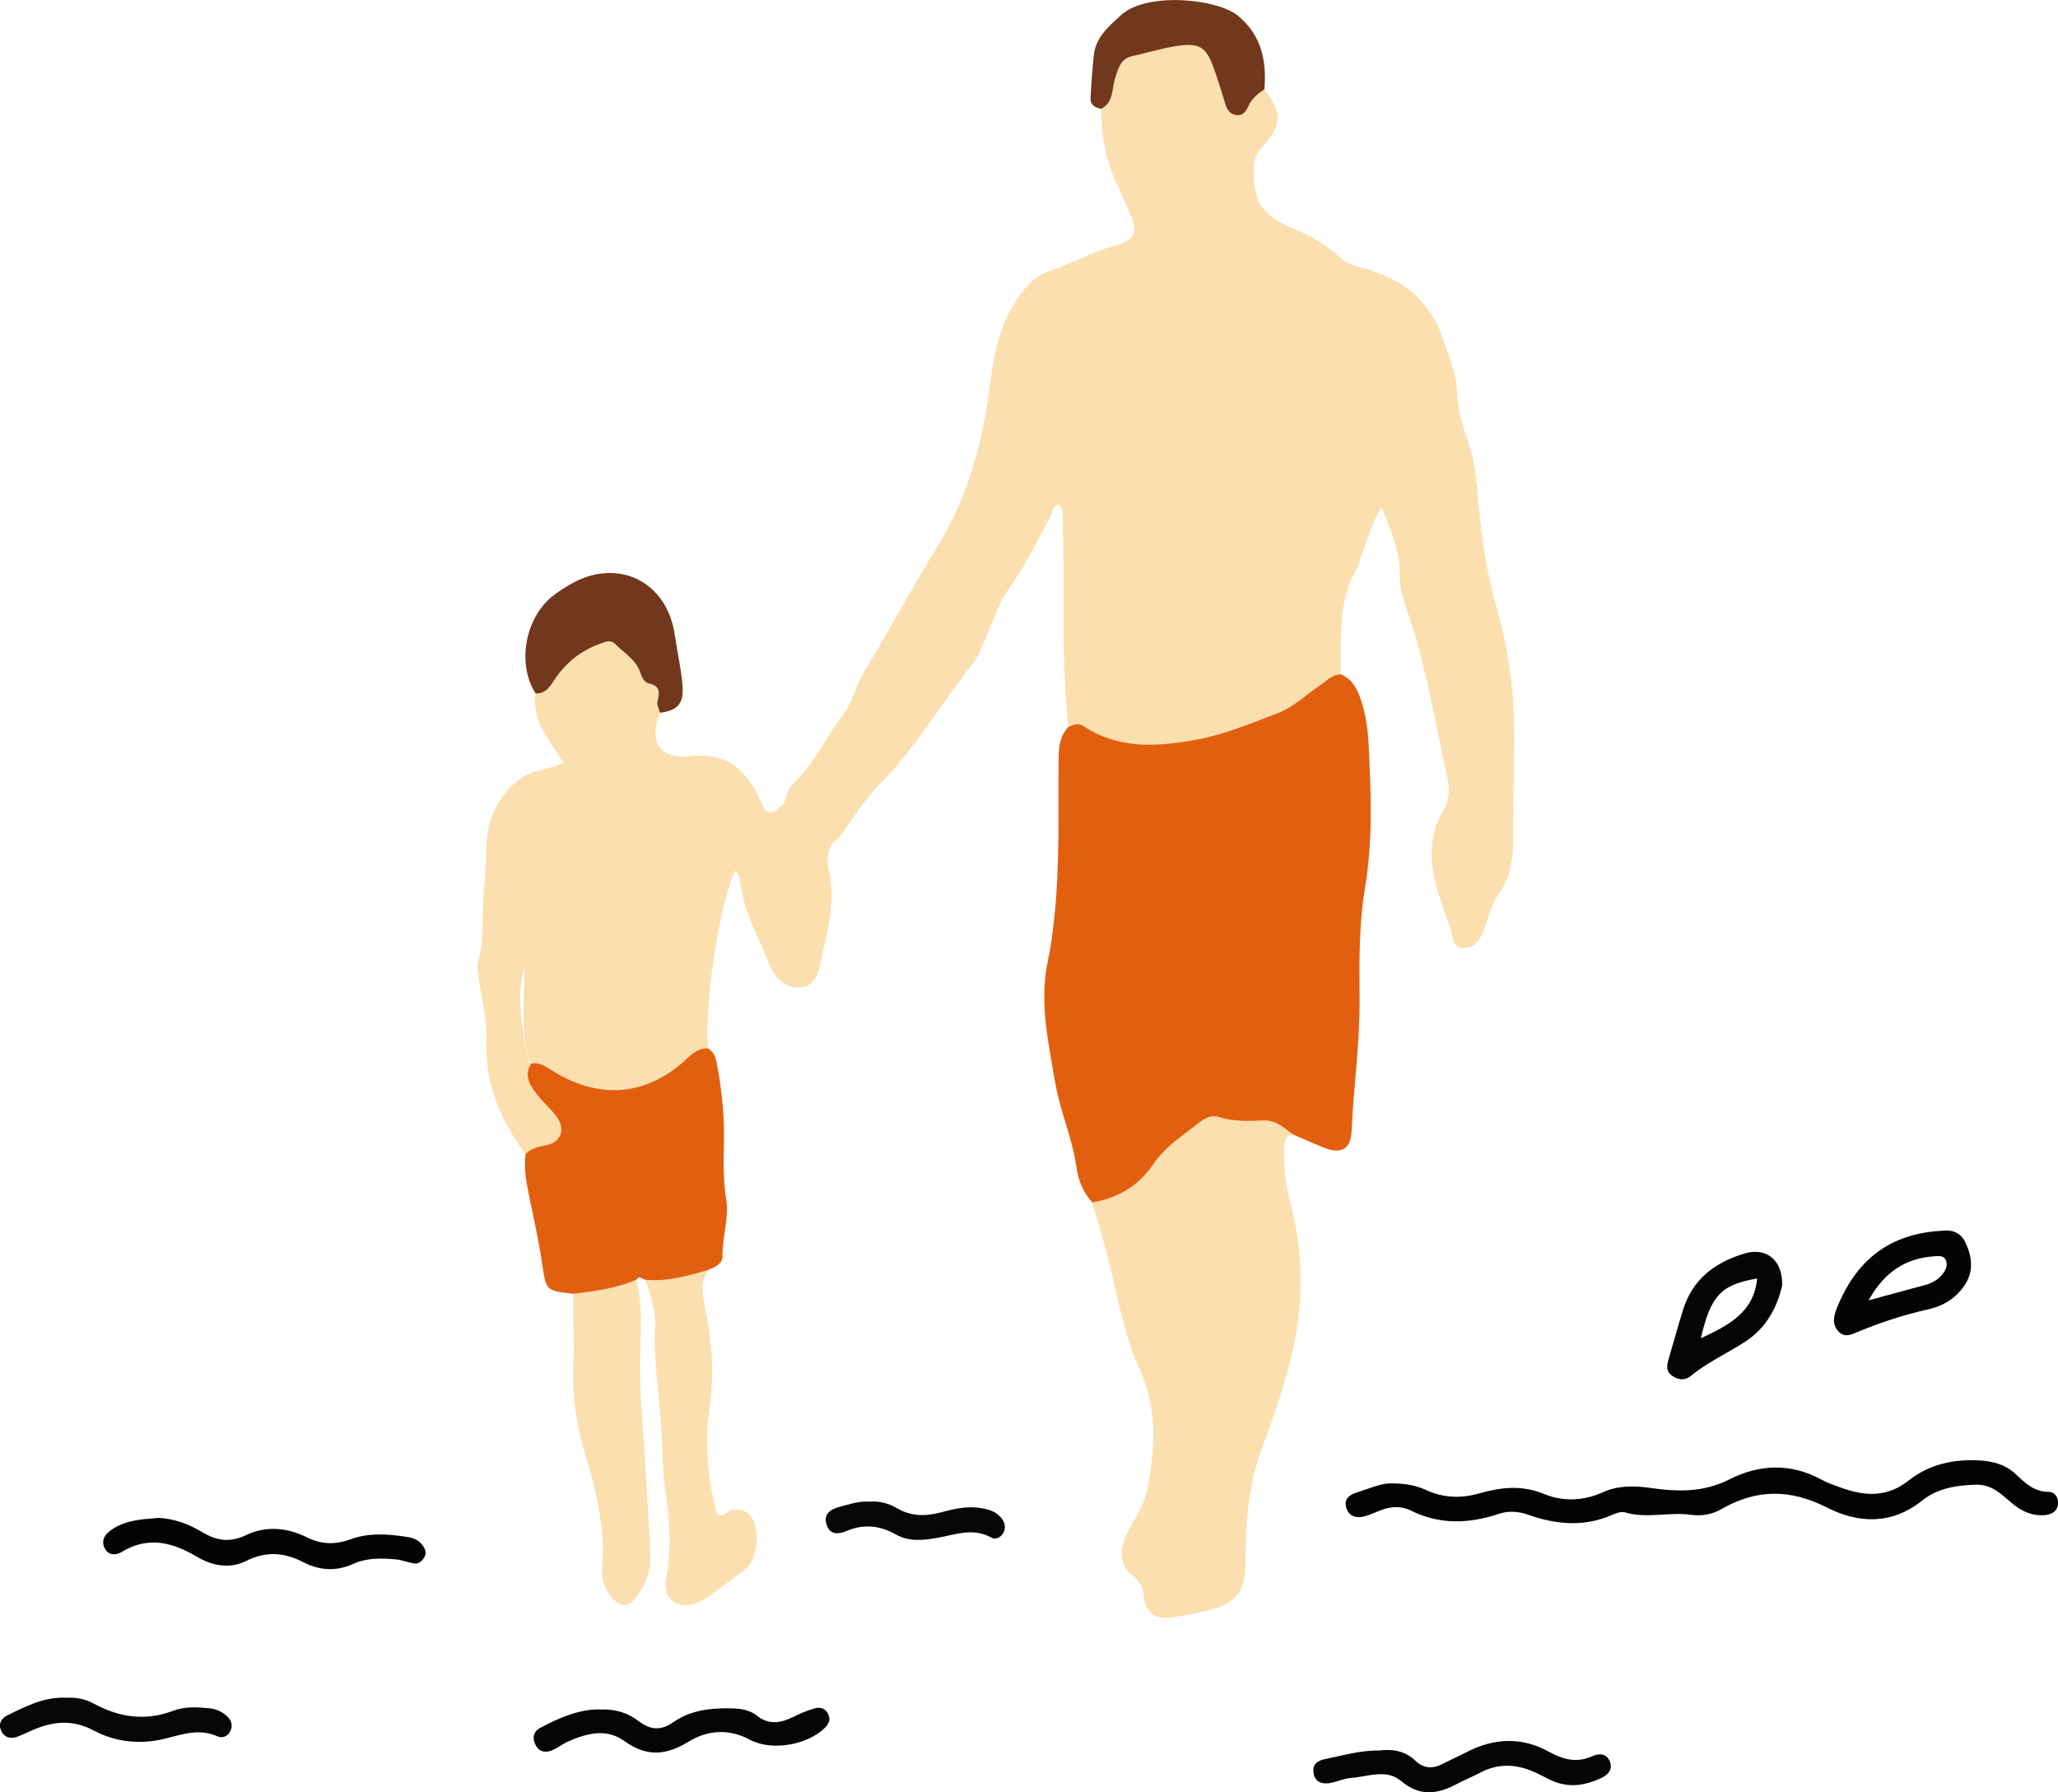 <?xml version="1.0" encoding="UTF-8"?>
<svg id="Layer_2" xmlns="http://www.w3.org/2000/svg" viewBox="0 0 322.37 280.76">
  <defs>
    <style>
      .cls-1 {
        fill: #080707;
      }

      .cls-2 {
        fill: #72381d;
      }

      .cls-3 {
        fill: #e35f10;
      }

      .cls-4 {
        fill: #040303;
      }

      .cls-5 {
        fill: #060404;
      }

      .cls-6 {
        fill: #040404;
      }

      .cls-7 {
        fill: #fbdfae;
      }

      .cls-8 {
        fill: #050504;
      }

      .cls-9 {
        fill: #050505;
      }
    </style>
  </defs>
  <g id="_レイヤー_1" data-name="レイヤー_1">
    <g>
      <path class="cls-7" d="M167.34,113.89c-1.13-10.73-.53-21.5-.86-32.24-.03-.84.18-1.75-.62-2.64-1,.2-.99,1.25-1.34,1.91-2.04,3.87-3.99,7.74-6.52,11.36-1.76,2.52-2.71,5.61-3.95,8.48-.45,1.04-.8,2.1-1.52,3-5.01,6.24-8.96,13.26-14.66,18.99-2.26,2.28-4.01,5.08-5.91,7.7-.45.62-.84,1.23-1.54,1.56-.37.14-.89.17-1.04-.11-1.47-2.8-3.72-4.73-6.6-5.96.37-1.2.71-2.49,1.61-3.35,3.23-3.06,5.03-7.13,7.66-10.6,1.54-2.03,2.03-4.55,3.3-6.7,4-6.77,7.83-13.64,11.89-20.37,4.68-7.76,6.78-16.31,7.91-25.14.57-4.51,1.48-8.78,4.01-12.69,1.36-2.1,2.85-3.8,5.19-4.6,3.54-1.2,6.81-3.09,10.45-4.07,3.11-.84,3.51-1.99,2.22-4.97-.59-1.37-1.19-2.75-1.83-4.1-1.86-3.9-2.77-8-2.67-12.32-.04-.63.12-1.23.29-1.83,1.83-6.65,6.71-9.81,13.61-8.86,1.89.26,3.24,1.17,4.07,2.86.66,1.34,1.04,2.79,1.55,4.2q1.21,3.33,4,1.18c.59-.46,1.18-.94,2.01-.59,2.88,3.83,2.86,5.59-.42,9.15-.84.91-1.2,1.76-1.23,2.96-.12,5.54,1.08,7.53,6.27,9.75,2.68,1.14,5.18,2.51,7.29,4.53.83.8,1.77,1.15,2.92,1.44,6.15,1.52,10.95,4.77,13.07,11.08.99,2.94,2.25,5.77,2.34,9.01.07,2.21.69,4.47,1.45,6.56,1.47,4.07,1.65,8.3,2.06,12.52.48,4.98,1.4,9.92,2.77,14.71,2.09,7.31,2.79,14.7,2.61,22.24-.11,4.75-.12,9.51-.18,14.27-.04,2.8-.55,5.48-2.21,7.82-1.04,1.46-1.49,3.16-2.06,4.81-.37,1.07-.72,2.15-1.57,2.94-1.17,1.08-3.11.96-3.45-.46-1.09-4.46-3.43-8.6-3.43-13.36,0-2.3.33-4.47,1.55-6.46,1.08-1.76,1.39-3.53.9-5.68-1.98-8.76-3.34-17.65-6.32-26.18-.61-1.75-1.18-3.65-1.14-5.47.08-3.79-1.39-7.06-2.87-10.69-1.61,2.46-2.17,5.13-3.19,7.59-.24.57-.2,1.29-.52,1.79-3.26,5.23-2.55,11.07-2.67,16.79-6.32,6.67-14.54,9.43-23.2,11.32-6.91,1.51-13.41.45-19.53-3.07Z"/>
      <path class="cls-3" d="M167.34,113.89c.79-.32,1.48-.75,2.43-.12,5.4,3.59,11.35,3.22,17.34,2.16,4.57-.8,8.85-2.61,13.15-4.26,2.49-.95,4.35-2.9,6.55-4.33,1.03-.67,1.86-1.72,3.25-1.7,1.76.77,2.56,2.29,3.12,4,.74,2.27,1.09,4.62,1.21,7,.37,7.49.68,14.97-.57,22.44-.95,5.69-.9,11.47-.85,17.21.07,7.02-.94,13.96-1.26,20.94-.13,2.82-1.64,3.62-4.35,2.54-1.62-.64-3.21-1.37-4.81-2.05-3.67-1.49-7.62-1.44-11.43-1.52-4.08-.08-6.59,3.26-8.98,6.08-2.06,2.43-4.18,4.62-7.16,5.86-1.27.53-2.52,1.22-3.88.22-1.47-1.61-2.19-3.43-2.51-5.66-.62-4.43-2.52-8.58-3.28-13.03-1.09-6.39-2.56-12.71-1.15-19.24.45-2.07.71-4.18.94-6.28.96-8.45.62-16.94.72-25.41.02-1.81.24-3.46,1.51-4.84Z"/>
      <path class="cls-7" d="M122.78,125.93c3.51-.53,5.54,1,6.23,4.44.15.76.72,1.27,1.4,1.63-.73,1.25-.95,2.66-.63,3.99,1.19,4.92-.15,9.63-1.14,14.35-.4,1.92-.94,4.28-3.37,4.38-2.52.11-4.06-1.81-4.91-4-1.67-4.28-4.05-8.32-4.46-13.03-.04-.46-.41-.88-.65-1.37-1.87,2.83-4.98,19.17-4.36,27.91-3.8,3.31-7.19,6.9-12.92,7.27-5.9.38-10.66-1.38-14.99-5.03-1.53-5.13-.76-10.36-.86-14.8-1.31,4.42-.37,9.52.7,14.62,1.17,2.02,1.53,4.43,3.32,6.17,1.5,1.45,3.27,3.11,2.12,5.49-1.15,2.39-3.48,2.9-5.95,2.84-3.93-5.34-6.4-11.08-6.11-17.95.13-3.16-.78-6.37-1.19-9.56-.11-.86-.37-1.81-.14-2.59,1.18-4.01.49-8.17,1.01-12.24.3-2.38.15-4.89.43-7.32.42-3.76,2.15-6.84,5.16-9.14.89-.68,1.95-1.05,3.06-1.3,1.19-.26,2.34-.7,3.78-1.15-2.15-3.51-5.01-6.55-4.43-10.88,2.13-2.92,4.27-5.82,7.55-7.62,3.49-1.92,5.22-1.66,7.91,1.2,1.36,1.45,2.3,3.21,3.79,4.59,1.5,1.38.95,3.19.24,4.85-.24.96-.64,1.91-.7,2.88-.14,2.25,1.25,3.72,3.54,3.91.62.05,1.26.1,1.87.02,5.6-.71,8.95,2.08,11.04,6.96,1.02,2.38,1.48,2.4,3.64.5Z"/>
      <path class="cls-7" d="M171.1,188.36c4.02-.66,7.29-2.64,9.54-5.97,1.88-2.79,4.64-4.5,7.15-6.51.87-.7,2.02-1.27,3.15-.9,2.33.76,4.69.62,7.05.54,1.96-.07,3.16,1.22,4.56,2.2-1.09.15-1.33.87-1.39,1.86-.17,2.91.18,5.81.9,8.55,2.09,7.9,2.19,15.82.36,23.69-1.16,4.97-2.8,9.86-4.62,14.64-2.22,5.85-2.72,11.89-2.7,18.01.01,4.86-1.34,6.76-6.12,7.86-1.82.42-3.66.78-5.52,1.04-2.39.33-4.02-.77-4.25-3.06-.14-1.46-.48-2.41-1.73-3.41-2.05-1.64-2.24-4.16-.86-6.8,1.21-2.32,2.7-4.47,3.19-7.14,1.14-6.24,1.46-12.38-1.25-18.36-2.65-5.85-3.58-12.2-5.21-18.35-.7-2.65-1.5-5.26-2.27-7.89Z"/>
      <path class="cls-3" d="M83.16,166.62c1.21-.26,2.12.3,3.1.93,7.47,4.84,15.04,4.22,21.39-1.75.94-.88,1.87-1.64,3.25-1.57,1.1.63,1.28,1.71,1.48,2.84.71,3.93,1.1,7.87,1.02,11.87-.06,2.97-.14,5.94.35,8.92.49,2.97-.62,5.91-.58,8.9.01,1.32-1.23,1.74-2.26,2.18-2.98,2.32-6.18,3.27-9.8,1.54-.47-.04-.94-.78-1.42-.01-2.88,2.56-6.06,3.75-9.86,2.19-4.37-.45-4.27-.46-4.91-4.73-.55-3.66-1.35-7.28-2.1-10.91-.43-2.07-.77-4.13-.49-6.24.9-.94,2.04-1.13,3.29-1.39,2.33-.49,2.99-2.56,1.57-4.47-.88-1.18-2.03-2.16-2.94-3.31-1.15-1.46-2.26-2.99-1.07-4.98h0Z"/>
      <path class="cls-7" d="M101.09,200.48c3.4.31,6.61-.58,9.8-1.54-1.1,1.73-.9,3.61-.52,5.44,1.16,5.52,1.55,10.98.72,16.65-.79,5.4-.14,10.88,1.19,16.12,1.22.62,1.69-.54,2.5-.66,1.25-.19,2.2.19,2.94,1.19,1.35,1.82.94,6.55-.79,7.95-2.03,1.64-4.14,3.19-6.27,4.7-.69.49-1.55.85-2.39,1.02-2.64.53-4.42-1.2-3.93-3.87.83-4.47.65-8.89-.04-13.35-.55-3.56-.51-7.2-.73-10.78-.31-5.08-1.25-10.13-.96-15.27.15-2.61-.66-5.14-1.53-7.6Z"/>
      <path class="cls-7" d="M89.81,202.66c3.37-.37,6.71-.85,9.86-2.19.89,3.44.77,6.95.63,10.44-.29,7.39.63,14.73,1,22.09.19,3.72.48,7.46.59,11.2.07,2.28-.97,4.14-2.14,5.88-1.19,1.77-2.63,1.73-3.98.09-1.08-1.31-1.6-2.86-1.45-4.54.55-6.36-1-12.35-2.81-18.38-1.25-4.17-1.84-8.52-1.71-12.94.12-3.88,0-7.76,0-11.65Z"/>
      <path class="cls-2" d="M103.38,111.65c-.15-.6-.53-1.26-.39-1.78.36-1.39.44-2.4-1.33-2.8-.91-.21-1.16-1.21-1.49-2.03-.74-1.82-2.46-2.79-3.76-4.12-.77-.78-1.55-.39-2.41-.08-2.93,1.05-5.24,2.87-7,5.42-.77,1.12-1.41,2.43-3.1,2.37-2.92-4.5-1.72-11.69,2.58-15.18.87-.71,1.83-1.31,2.8-1.88,7.39-4.34,15.2-.57,16.42,7.9.37,2.6.98,5.17,1.2,7.78.26,2.99-.72,4.05-3.52,4.41Z"/>
      <path class="cls-2" d="M198.06,13.98c-1.04.71-2,1.47-2.53,2.69-.36.82-.92,1.55-1.99,1.34-.98-.2-1.38-.95-1.64-1.84-.54-1.8-1.1-3.59-1.72-5.36-1.21-3.44-2.24-4.15-5.88-3.6-2.34.35-4.62,1.08-6.94,1.58-1.81.39-2.15,1.86-2.64,3.3-.59,1.71-.2,3.87-2.2,4.95-.95-.15-1.74-.58-1.69-1.64.1-2.24.28-4.47.5-6.7.29-2.86,2.29-4.52,4.27-6.33,4.03-3.68,15.12-2.6,18.39.15,3.65,3.07,4.43,7.04,4.07,11.47Z"/>
    </g>
    <g>
      <path class="cls-4" d="M217.9,232.37c2.39.02,3.97.35,5.47,1.04,2.71,1.25,5.44,1.35,8.31.54,3.4-.96,6.67-1.38,10.26.11,2.78,1.15,6.06,1.11,9.12-.29,2.37-1.08,4.95-1.05,7.55-.67,4.17.6,8.22.7,12.24-1.33,4.68-2.38,9.61-2.63,14.43,0,.94.52,1.98.87,3,1.24,3.74,1.37,7.26,1.64,10.7-1.09,3.19-2.53,7.05-3.38,11.1-3.14,2.05.12,3.98.6,5.59,2.08,1.47,1.36,2.88,2.84,5.2,2.84.97,0,1.67.89,1.48,2.04-.18,1.15-1.12,1.52-2.07,1.61-1.84.16-3.45-.54-4.87-1.67-1.77-1.41-3.23-3.17-5.92-3.1-3.08.09-6,.56-8.41,2.49-4.77,3.82-9.99,3.59-14.9,1.09-5.76-2.93-11.05-2.92-16.54.25-1.42.82-3.11,1.12-4.73.89-3.46-.49-6.96.64-10.4-.39-.56-.17-1.34.12-1.94.38-4.35,1.93-8.75,1.56-13.06.04-1.65-.58-3.17-.7-4.74-.18-4.68,1.56-9.27,1.73-13.8-.53-1.55-.77-3.15-.63-4.73-.02-.88.34-1.75.76-2.66.98-1.16.27-2.23-.05-2.66-1.27-.45-1.27.25-2.07,1.44-2.45,2.06-.66,4.06-1.55,5.55-1.48Z"/>
      <path class="cls-6" d="M24.73,237.77c2.64.12,4.89,1.01,7,2.27,2.23,1.33,4.3,1.65,6.85.42,3.04-1.46,6.38-1.17,9.42.33,2.34,1.16,4.47,1.24,6.98.32,2.81-1.03,5.86-.81,8.83-.34.98.15,1.82.5,2.4,1.33.4.57.66,1.17.25,1.86-.37.63-.89,1.07-1.63.95-.93-.15-1.82-.53-2.75-.62-2.3-.22-4.62-.28-6.78.71-2.67,1.21-5.28,1.02-7.81-.29-2.96-1.53-5.82-1.74-8.9-.2-2.62,1.31-5.33.79-7.76-.65-3.85-2.29-7.68-3.25-11.81-.72-.85.52-1.93.53-2.52-.43-.65-1.06-.33-2.08.66-2.84,2.28-1.76,5-1.87,7.56-2.08Z"/>
      <path class="cls-9" d="M216.12,274.21c1.99-.24,3.99.07,5.56,1.58,1.42,1.36,2.85,1.3,4.44.46,1.2-.63,2.44-1.17,3.64-1.79,4.26-2.2,8.6-2.4,12.82-.07,2.29,1.26,4.42,1.84,6.91.69,1-.46,2.24-.4,2.71.94.45,1.28-.38,2.05-1.44,2.54-2.42,1.12-4.91,1.54-7.47.46-.99-.42-1.93-.98-2.92-1.42-2.88-1.29-5.74-1.4-8.59.13-1.19.64-2.46,1.13-3.65,1.77-2.98,1.59-5.77,1.94-8.63-.48-2.35-1.99-5.2-.69-7.83-.51-1.2.08-2.35.68-3.55.84-1.16.15-2.2-.3-2.37-1.64-.17-1.31.55-1.9,1.83-2.15,2.79-.56,5.53-1.39,8.53-1.34Z"/>
      <path class="cls-5" d="M93.92,267.8c2.46-.11,4.43.52,6.05,1.77,1.88,1.45,3.53,1.59,5.51.21,2.53-1.77,5.46-2.19,8.51-2.17,1.66.01,3.25.09,4.6,1.17,1.86,1.48,3.74,1.13,5.69.17,1.08-.54,2.21-1.02,3.37-1.34.79-.22,1.61-.03,2.06.86.45.88.11,1.59-.48,2.18-2.72,2.71-8.34,3.71-11.74,1.89-3.34-1.79-6.66-1.52-9.64.3-3.54,2.16-6.58,2.41-10.07-.12-2.79-2.02-5.95-1.2-8.9.14-.85.39-1.6,1.03-2.48,1.36-.94.36-1.92.24-2.46-.78-.6-1.11-.45-2.17.7-2.78,3-1.6,6.11-2.91,9.26-2.88Z"/>
      <path class="cls-1" d="M10.3,265.96c1.63-.11,3.05.19,4.4.92,3.98,2.15,8.07,2.78,12.44,1.11,1.77-.68,3.73-.57,5.62-.39,1.12.1,2.1.56,2.88,1.33.61.6.85,1.38.45,2.23-.42.88-1.26,1.18-2.03.84-2.86-1.29-5.49-.3-8.27.38-3.77.92-7.66.55-11.06-1.27-3.37-1.8-6.45-1.48-9.68-.06-.74.33-1.47.68-2.22.97-1.18.46-2.2.18-2.69-1-.43-1.02.09-1.86,1.05-2.33,2.91-1.43,5.82-2.9,9.1-2.74Z"/>
      <path class="cls-1" d="M136.18,235.24c1.57-.14,3.06.28,4.31,1.01,2.3,1.35,4.53,1.29,7,.64,1.81-.48,3.68-.93,5.6-.72,1.49.17,2.96.48,3.9,1.82.5.71.58,1.54.09,2.28-.4.62-1.2.93-1.77.61-2.93-1.66-5.79-.42-8.66.06-2.16.36-4.29.58-6.31-.56-2.49-1.41-5.05-1.7-7.75-.54-1.19.51-2.51.63-3.07-.87-.62-1.67.44-2.5,1.92-2.9,1.56-.42,3.11-.95,4.73-.83Z"/>
      <path class="cls-6" d="M304.33,192.79c1.42-.17,2.77.26,3.52,1.81,1.04,2.17,1.35,4.44,0,6.56-1.35,2.13-3.37,3.42-5.87,3.97-3.69.81-7.28,2-10.78,3.43-1.15.47-2.27,1.12-3.3-.08-.9-1.05-.68-2.27-.22-3.44,3.01-7.56,8.19-11.82,16.64-12.25ZM301.54,201.31c1.2-.33,2.23-.93,2.94-1.98.39-.58.61-1.24.33-1.9-.32-.76-1.03-.68-1.71-.64-4.48.29-7.84,2.32-10.4,6.91,3.46-.94,6.15-1.66,8.84-2.4Z"/>
      <path class="cls-8" d="M279.15,201.4c-.74,3.3-2.41,6.59-5.77,8.77-2.81,1.83-5.9,3.21-8.52,5.37-.96.79-2.02.63-2.98-.06-.94-.67-.79-1.6-.51-2.55.75-2.58,1.47-5.17,2.26-7.73,1.5-4.83,5.04-7.49,9.69-8.85,3.39-.99,5.96,1.05,5.84,5.06ZM275.25,200.28c-5.65.95-7.28,2.66-8.82,9.36,4.4-2.06,8.29-4.05,8.82-9.36Z"/>
    </g>
  </g>
</svg>